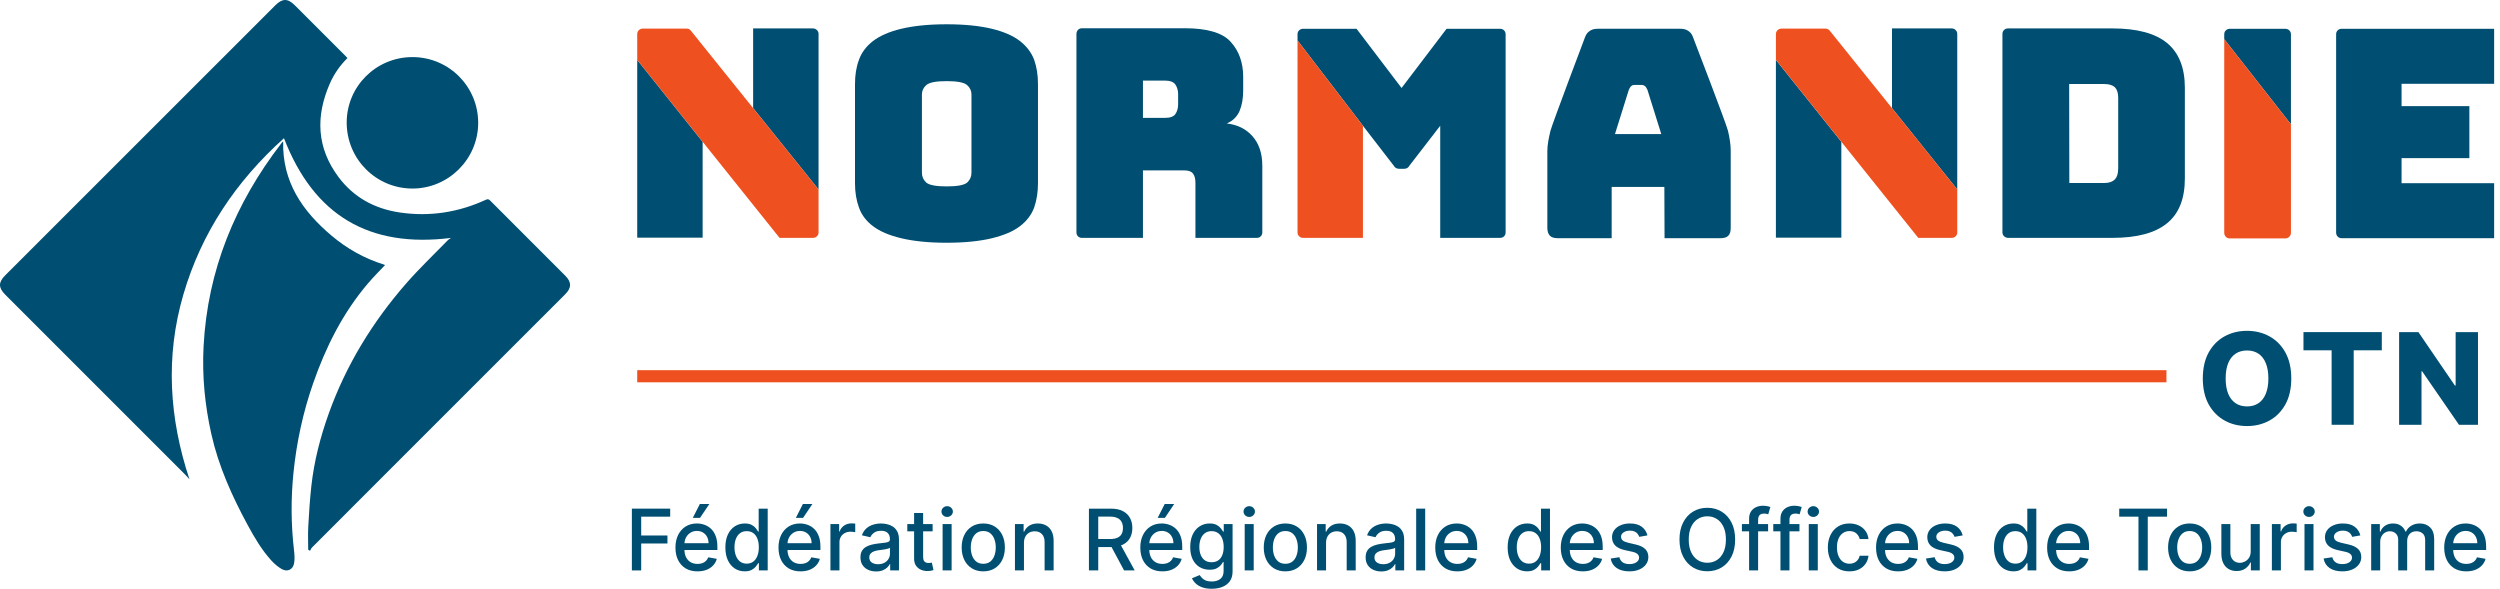 <?xml version="1.0" encoding="UTF-8"?>
<svg xmlns="http://www.w3.org/2000/svg" width="276" height="65" viewBox="0 0 276 65" fill="none">
  <path d="M49.8 26.265C40.744 27.402 34.643 23.781 31.35 15.258C26.05 20.017 22.238 25.691 20.244 32.517C18.242 39.369 18.677 46.16 20.916 52.914C20.755 52.736 20.601 52.552 20.432 52.384C13.815 45.764 7.196 39.147 0.578 32.529C-0.191 31.761 -0.192 31.165 0.573 30.399C10.511 20.465 20.447 10.53 30.384 0.596C31.174 -0.193 31.763 -0.199 32.545 0.581C34.422 2.456 36.298 4.332 38.174 6.209C38.233 6.268 38.286 6.332 38.358 6.412C37.528 7.231 36.877 8.169 36.414 9.225C34.828 12.845 34.956 16.322 37.381 19.559C39.064 21.805 41.373 23.047 44.117 23.455C47.43 23.948 50.618 23.449 53.658 22.046C53.896 21.936 53.999 22.026 54.143 22.17C56.059 24.092 57.978 26.011 59.897 27.929C60.733 28.765 61.568 29.601 62.404 30.436C63.117 31.149 63.116 31.77 62.395 32.491C55.981 38.904 49.566 45.316 43.152 51.73C40.252 54.629 37.352 57.528 34.456 60.432C34.358 60.531 34.306 60.677 34.232 60.8L34.025 60.696C34.025 59.834 33.986 58.97 34.034 58.11C34.116 56.621 34.21 55.129 34.374 53.646C34.678 50.909 35.362 48.255 36.29 45.664C38.212 40.298 41.14 35.522 44.881 31.248C46.325 29.6 47.919 28.084 49.449 26.511C49.547 26.411 49.682 26.346 49.8 26.265V26.265Z" fill="#004F72"></path>
  <path d="M31.261 15.62C31.154 20.073 33.388 23.303 36.6 26.013C38.311 27.456 40.235 28.542 42.384 29.206C42.43 29.22 42.471 29.247 42.507 29.264C41.881 29.932 41.23 30.576 40.638 31.27C37.856 34.535 35.967 38.298 34.568 42.324C33.457 45.521 32.744 48.81 32.401 52.175C32.108 55.039 32.127 57.903 32.461 60.766C32.516 61.238 32.551 61.735 32.466 62.197C32.336 62.901 31.709 63.178 31.088 62.816C30.68 62.577 30.3 62.256 29.98 61.906C28.898 60.723 28.092 59.347 27.334 57.947C25.61 54.76 24.129 51.476 23.331 47.917C22.615 44.724 22.303 41.501 22.476 38.228C22.916 29.841 25.96 22.453 31.043 15.845C31.087 15.787 31.133 15.732 31.18 15.677C31.195 15.659 31.218 15.65 31.26 15.621L31.261 15.62Z" fill="#004F72"></path>
  <path d="M45.542 6.303C49.565 6.308 52.8 9.555 52.792 13.581C52.784 17.565 49.506 20.826 45.52 20.816C41.504 20.805 38.271 17.55 38.275 13.523C38.279 9.526 41.527 6.299 45.541 6.303H45.542Z" fill="#004F72"></path>
  <path d="M69.759 62.975V56.154H73.989V57.04H70.788V59.118H73.686V60.001H70.788V62.975H69.759Z" fill="#004F72"></path>
  <path d="M77.004 63.078C76.5 63.078 76.066 62.971 75.702 62.755C75.34 62.538 75.06 62.232 74.862 61.839C74.667 61.444 74.569 60.981 74.569 60.45C74.569 59.926 74.667 59.465 74.862 59.065C75.06 58.665 75.335 58.353 75.688 58.129C76.043 57.905 76.459 57.792 76.934 57.792C77.223 57.792 77.502 57.84 77.773 57.936C78.044 58.031 78.287 58.181 78.503 58.385C78.718 58.59 78.888 58.855 79.012 59.181C79.137 59.506 79.199 59.9 79.199 60.364V60.717H75.132V59.971H78.223C78.223 59.709 78.17 59.477 78.063 59.275C77.957 59.07 77.807 58.909 77.613 58.792C77.422 58.674 77.198 58.615 76.941 58.615C76.661 58.615 76.417 58.684 76.208 58.822C76.001 58.957 75.841 59.135 75.728 59.355C75.617 59.572 75.562 59.809 75.562 60.064V60.647C75.562 60.989 75.622 61.28 75.742 61.52C75.864 61.759 76.034 61.943 76.251 62.069C76.469 62.194 76.723 62.256 77.014 62.256C77.203 62.256 77.375 62.229 77.53 62.176C77.686 62.12 77.82 62.038 77.933 61.929C78.046 61.82 78.133 61.686 78.193 61.526L79.135 61.696C79.06 61.974 78.925 62.217 78.729 62.425C78.536 62.632 78.293 62.793 78 62.908C77.709 63.022 77.377 63.078 77.004 63.078ZM76.484 57.176L77.264 55.641H78.313L77.28 57.176H76.484Z" fill="#004F72"></path>
  <path d="M82.219 63.075C81.806 63.075 81.437 62.969 81.113 62.759C80.791 62.545 80.538 62.242 80.354 61.849C80.172 61.454 80.081 60.98 80.081 60.427C80.081 59.874 80.173 59.401 80.357 59.008C80.544 58.615 80.799 58.314 81.123 58.106C81.447 57.897 81.815 57.792 82.226 57.792C82.543 57.792 82.799 57.846 82.992 57.952C83.187 58.057 83.338 58.179 83.445 58.319C83.553 58.459 83.638 58.582 83.698 58.688H83.758V56.154H84.754V62.975H83.781V62.179H83.698C83.638 62.288 83.551 62.412 83.438 62.552C83.327 62.692 83.174 62.814 82.978 62.918C82.783 63.023 82.53 63.075 82.219 63.075ZM82.439 62.226C82.725 62.226 82.967 62.15 83.165 61.999C83.365 61.846 83.516 61.634 83.618 61.363C83.722 61.092 83.774 60.777 83.774 60.417C83.774 60.062 83.723 59.751 83.621 59.484C83.519 59.218 83.369 59.01 83.171 58.862C82.974 58.713 82.73 58.639 82.439 58.639C82.139 58.639 81.889 58.716 81.689 58.872C81.49 59.027 81.338 59.239 81.236 59.508C81.136 59.776 81.087 60.08 81.087 60.417C81.087 60.759 81.138 61.067 81.24 61.34C81.342 61.613 81.493 61.829 81.693 61.989C81.895 62.147 82.143 62.226 82.439 62.226Z" fill="#004F72"></path>
  <path d="M88.38 63.078C87.876 63.078 87.442 62.971 87.078 62.755C86.716 62.538 86.436 62.232 86.238 61.839C86.043 61.444 85.945 60.981 85.945 60.45C85.945 59.926 86.043 59.465 86.238 59.065C86.436 58.665 86.711 58.353 87.064 58.129C87.419 57.905 87.835 57.792 88.31 57.792C88.599 57.792 88.878 57.84 89.149 57.936C89.42 58.031 89.663 58.181 89.879 58.385C90.094 58.59 90.264 58.855 90.388 59.181C90.513 59.506 90.575 59.9 90.575 60.364V60.717H86.508V59.971H89.599C89.599 59.709 89.546 59.477 89.439 59.275C89.332 59.07 89.183 58.909 88.989 58.792C88.799 58.674 88.574 58.615 88.317 58.615C88.037 58.615 87.793 58.684 87.584 58.822C87.377 58.957 87.218 59.135 87.104 59.355C86.993 59.572 86.938 59.809 86.938 60.064V60.647C86.938 60.989 86.998 61.28 87.118 61.52C87.24 61.759 87.41 61.943 87.627 62.069C87.845 62.194 88.099 62.256 88.39 62.256C88.579 62.256 88.751 62.229 88.906 62.176C89.062 62.12 89.196 62.038 89.309 61.929C89.422 61.82 89.509 61.686 89.569 61.526L90.511 61.696C90.436 61.974 90.301 62.217 90.105 62.425C89.912 62.632 89.669 62.793 89.376 62.908C89.085 63.022 88.753 63.078 88.38 63.078ZM87.86 57.176L88.64 55.641H89.689L88.656 57.176H87.86Z" fill="#004F72"></path>
  <path d="M91.68 62.975V57.859H92.642V58.672H92.696C92.789 58.397 92.953 58.18 93.189 58.022C93.426 57.862 93.695 57.782 93.995 57.782C94.057 57.782 94.13 57.785 94.215 57.789C94.301 57.794 94.369 57.799 94.418 57.806V58.758C94.378 58.747 94.307 58.735 94.204 58.722C94.102 58.706 94 58.699 93.898 58.699C93.663 58.699 93.453 58.748 93.269 58.848C93.087 58.946 92.942 59.083 92.835 59.258C92.729 59.431 92.676 59.629 92.676 59.851V62.975H91.68Z" fill="#004F72"></path>
  <path d="M96.722 63.088C96.398 63.088 96.105 63.028 95.843 62.908C95.581 62.786 95.374 62.61 95.22 62.379C95.069 62.148 94.994 61.865 94.994 61.529C94.994 61.241 95.049 61.003 95.16 60.817C95.271 60.63 95.421 60.483 95.61 60.374C95.799 60.265 96.01 60.183 96.243 60.127C96.476 60.072 96.714 60.03 96.956 60.001C97.262 59.965 97.511 59.936 97.702 59.914C97.893 59.89 98.031 59.851 98.118 59.798C98.205 59.744 98.248 59.658 98.248 59.538V59.514C98.248 59.224 98.166 58.998 98.001 58.838C97.839 58.678 97.597 58.599 97.275 58.599C96.94 58.599 96.676 58.673 96.483 58.822C96.292 58.968 96.16 59.131 96.086 59.311L95.15 59.098C95.261 58.787 95.424 58.536 95.637 58.345C95.852 58.152 96.1 58.012 96.379 57.926C96.659 57.837 96.953 57.792 97.262 57.792C97.466 57.792 97.683 57.817 97.912 57.866C98.142 57.912 98.358 57.999 98.558 58.126C98.76 58.252 98.925 58.433 99.054 58.669C99.183 58.902 99.247 59.205 99.247 59.578V62.975H98.275V62.276H98.235C98.17 62.404 98.074 62.531 97.945 62.655C97.816 62.78 97.651 62.883 97.449 62.965C97.246 63.047 97.004 63.088 96.722 63.088ZM96.939 62.289C97.214 62.289 97.45 62.234 97.645 62.126C97.843 62.017 97.993 61.875 98.095 61.699C98.199 61.522 98.251 61.332 98.251 61.13V60.47C98.216 60.506 98.147 60.539 98.045 60.57C97.945 60.599 97.831 60.625 97.702 60.647C97.573 60.667 97.448 60.686 97.325 60.703C97.203 60.719 97.101 60.732 97.019 60.743C96.826 60.768 96.649 60.809 96.489 60.867C96.332 60.925 96.205 61.008 96.11 61.117C96.016 61.223 95.97 61.365 95.97 61.543C95.97 61.789 96.061 61.976 96.243 62.102C96.425 62.227 96.657 62.289 96.939 62.289Z" fill="#004F72"></path>
  <path d="M102.962 57.859V58.658H100.167V57.859H102.962ZM100.917 56.633H101.913V61.473C101.913 61.666 101.941 61.812 101.999 61.909C102.057 62.005 102.131 62.07 102.222 62.106C102.316 62.139 102.417 62.156 102.525 62.156C102.605 62.156 102.675 62.15 102.735 62.139C102.795 62.128 102.842 62.119 102.875 62.112L103.055 62.935C102.997 62.957 102.915 62.98 102.808 63.002C102.702 63.026 102.569 63.039 102.409 63.042C102.147 63.046 101.903 62.999 101.676 62.902C101.45 62.804 101.266 62.653 101.126 62.449C100.987 62.245 100.917 61.988 100.917 61.679V56.633Z" fill="#004F72"></path>
  <path d="M104.063 62.975V57.859H105.059V62.975H104.063ZM104.566 57.07C104.393 57.07 104.244 57.012 104.12 56.897C103.998 56.779 103.937 56.639 103.937 56.477C103.937 56.313 103.998 56.173 104.12 56.057C104.244 55.94 104.393 55.881 104.566 55.881C104.739 55.881 104.887 55.94 105.009 56.057C105.134 56.173 105.196 56.313 105.196 56.477C105.196 56.639 105.134 56.779 105.009 56.897C104.887 57.012 104.739 57.07 104.566 57.07Z" fill="#004F72"></path>
  <path d="M108.554 63.078C108.074 63.078 107.656 62.968 107.298 62.749C106.941 62.529 106.663 62.221 106.466 61.826C106.268 61.431 106.169 60.969 106.169 60.44C106.169 59.91 106.268 59.446 106.466 59.048C106.663 58.651 106.941 58.342 107.298 58.122C107.656 57.902 108.074 57.792 108.554 57.792C109.034 57.792 109.452 57.902 109.81 58.122C110.167 58.342 110.445 58.651 110.642 59.048C110.84 59.446 110.939 59.91 110.939 60.44C110.939 60.969 110.84 61.431 110.642 61.826C110.445 62.221 110.167 62.529 109.81 62.749C109.452 62.968 109.034 63.078 108.554 63.078ZM108.557 62.242C108.868 62.242 109.126 62.16 109.33 61.996C109.534 61.831 109.685 61.613 109.783 61.34C109.883 61.067 109.933 60.766 109.933 60.437C109.933 60.111 109.883 59.811 109.783 59.538C109.685 59.263 109.534 59.041 109.33 58.875C109.126 58.708 108.868 58.625 108.557 58.625C108.244 58.625 107.984 58.708 107.778 58.875C107.574 59.041 107.422 59.263 107.322 59.538C107.224 59.811 107.175 60.111 107.175 60.437C107.175 60.766 107.224 61.067 107.322 61.34C107.422 61.613 107.574 61.831 107.778 61.996C107.984 62.16 108.244 62.242 108.557 62.242Z" fill="#004F72"></path>
  <path d="M113.046 59.938V62.975H112.05V57.859H113.006V58.692H113.07C113.187 58.421 113.372 58.203 113.622 58.039C113.876 57.875 114.194 57.792 114.578 57.792C114.927 57.792 115.232 57.866 115.494 58.012C115.756 58.157 115.959 58.372 116.104 58.658C116.248 58.945 116.32 59.299 116.32 59.721V62.975H115.324V59.841C115.324 59.47 115.228 59.18 115.035 58.972C114.841 58.761 114.576 58.655 114.239 58.655C114.008 58.655 113.802 58.705 113.622 58.805C113.445 58.905 113.304 59.051 113.199 59.245C113.097 59.436 113.046 59.667 113.046 59.938Z" fill="#004F72"></path>
  <path d="M120.218 62.975V56.154H122.649C123.178 56.154 123.616 56.245 123.965 56.427C124.316 56.609 124.578 56.861 124.751 57.183C124.924 57.503 125.011 57.872 125.011 58.292C125.011 58.71 124.923 59.077 124.748 59.395C124.575 59.71 124.313 59.955 123.962 60.131C123.613 60.306 123.175 60.394 122.646 60.394H120.804V59.508H122.553C122.886 59.508 123.157 59.46 123.366 59.365C123.577 59.269 123.731 59.13 123.829 58.948C123.926 58.766 123.975 58.547 123.975 58.292C123.975 58.035 123.925 57.811 123.825 57.623C123.728 57.434 123.573 57.29 123.362 57.19C123.154 57.087 122.879 57.036 122.54 57.036H121.247V62.975H120.218ZM123.585 59.898L125.271 62.975H124.098L122.446 59.898H123.585Z" fill="#004F72"></path>
  <path d="M128.324 63.078C127.82 63.078 127.386 62.971 127.022 62.755C126.66 62.538 126.38 62.232 126.183 61.839C125.987 61.444 125.889 60.981 125.889 60.45C125.889 59.926 125.987 59.465 126.183 59.065C126.38 58.665 126.655 58.353 127.009 58.129C127.364 57.905 127.779 57.792 128.254 57.792C128.543 57.792 128.823 57.84 129.094 57.936C129.364 58.031 129.608 58.181 129.823 58.385C130.038 58.59 130.208 58.855 130.333 59.181C130.457 59.506 130.519 59.9 130.519 60.364V60.717H126.452V59.971H129.543C129.543 59.709 129.49 59.477 129.383 59.275C129.277 59.07 129.127 58.909 128.934 58.792C128.743 58.674 128.518 58.615 128.261 58.615C127.981 58.615 127.737 58.684 127.528 58.822C127.322 58.957 127.162 59.135 127.048 59.355C126.937 59.572 126.882 59.809 126.882 60.064V60.647C126.882 60.989 126.942 61.28 127.062 61.52C127.184 61.759 127.354 61.943 127.571 62.069C127.789 62.194 128.043 62.256 128.334 62.256C128.523 62.256 128.695 62.229 128.85 62.176C129.006 62.12 129.14 62.038 129.253 61.929C129.367 61.82 129.453 61.686 129.513 61.526L130.456 61.696C130.38 61.974 130.245 62.217 130.049 62.425C129.856 62.632 129.613 62.793 129.32 62.908C129.029 63.022 128.697 63.078 128.324 63.078ZM127.805 57.176L128.584 55.641H129.633L128.601 57.176H127.805Z" fill="#004F72"></path>
  <path d="M133.769 65C133.363 65 133.013 64.947 132.72 64.84C132.429 64.734 132.191 64.593 132.007 64.417C131.823 64.242 131.685 64.05 131.594 63.841L132.45 63.488C132.51 63.586 132.59 63.689 132.69 63.798C132.792 63.909 132.93 64.003 133.103 64.081C133.278 64.159 133.504 64.197 133.779 64.197C134.156 64.197 134.468 64.105 134.715 63.921C134.961 63.739 135.085 63.448 135.085 63.048V62.042H135.021C134.961 62.151 134.875 62.272 134.762 62.406C134.651 62.539 134.497 62.654 134.302 62.752C134.107 62.85 133.852 62.898 133.539 62.898C133.135 62.898 132.771 62.804 132.447 62.615C132.125 62.424 131.869 62.144 131.681 61.773C131.494 61.4 131.401 60.941 131.401 60.397C131.401 59.853 131.493 59.387 131.677 58.998C131.864 58.61 132.119 58.312 132.443 58.106C132.768 57.897 133.135 57.792 133.546 57.792C133.863 57.792 134.12 57.846 134.315 57.952C134.511 58.057 134.663 58.179 134.772 58.319C134.883 58.459 134.968 58.582 135.028 58.688H135.101V57.859H136.077V63.088C136.077 63.528 135.975 63.889 135.771 64.171C135.566 64.453 135.29 64.662 134.941 64.797C134.595 64.932 134.204 65 133.769 65ZM133.759 62.072C134.045 62.072 134.287 62.006 134.485 61.873C134.685 61.737 134.836 61.544 134.938 61.293C135.042 61.04 135.095 60.737 135.095 60.384C135.095 60.04 135.044 59.736 134.941 59.474C134.839 59.212 134.689 59.008 134.492 58.862C134.294 58.713 134.05 58.639 133.759 58.639C133.459 58.639 133.209 58.716 133.01 58.872C132.81 59.025 132.659 59.234 132.557 59.498C132.457 59.762 132.407 60.057 132.407 60.384C132.407 60.719 132.458 61.013 132.56 61.266C132.662 61.52 132.813 61.717 133.013 61.859C133.215 62.001 133.464 62.072 133.759 62.072Z" fill="#004F72"></path>
  <path d="M137.413 62.975V57.859H138.409V62.975H137.413ZM137.916 57.07C137.743 57.07 137.594 57.012 137.469 56.897C137.347 56.779 137.286 56.639 137.286 56.477C137.286 56.313 137.347 56.173 137.469 56.057C137.594 55.94 137.743 55.881 137.916 55.881C138.089 55.881 138.237 55.94 138.359 56.057C138.483 56.173 138.545 56.313 138.545 56.477C138.545 56.639 138.483 56.779 138.359 56.897C138.237 57.012 138.089 57.07 137.916 57.07Z" fill="#004F72"></path>
  <path d="M141.903 63.078C141.424 63.078 141.005 62.968 140.648 62.749C140.29 62.529 140.013 62.221 139.815 61.826C139.617 61.431 139.519 60.969 139.519 60.44C139.519 59.91 139.617 59.446 139.815 59.048C140.013 58.651 140.29 58.342 140.648 58.122C141.005 57.902 141.424 57.792 141.903 57.792C142.383 57.792 142.802 57.902 143.159 58.122C143.517 58.342 143.794 58.651 143.992 59.048C144.189 59.446 144.288 59.91 144.288 60.44C144.288 60.969 144.189 61.431 143.992 61.826C143.794 62.221 143.517 62.529 143.159 62.749C142.802 62.968 142.383 63.078 141.903 63.078ZM141.907 62.242C142.218 62.242 142.475 62.16 142.679 61.996C142.884 61.831 143.035 61.613 143.132 61.34C143.232 61.067 143.282 60.766 143.282 60.437C143.282 60.111 143.232 59.811 143.132 59.538C143.035 59.263 142.884 59.041 142.679 58.875C142.475 58.708 142.218 58.625 141.907 58.625C141.594 58.625 141.334 58.708 141.127 58.875C140.923 59.041 140.771 59.263 140.671 59.538C140.573 59.811 140.525 60.111 140.525 60.437C140.525 60.766 140.573 61.067 140.671 61.34C140.771 61.613 140.923 61.831 141.127 61.996C141.334 62.16 141.594 62.242 141.907 62.242Z" fill="#004F72"></path>
  <path d="M146.396 59.938V62.975H145.4V57.859H146.356V58.692H146.419C146.537 58.421 146.721 58.203 146.972 58.039C147.225 57.875 147.544 57.792 147.928 57.792C148.276 57.792 148.582 57.866 148.844 58.012C149.106 58.157 149.309 58.372 149.453 58.658C149.598 58.945 149.67 59.299 149.67 59.721V62.975H148.674V59.841C148.674 59.47 148.577 59.18 148.384 58.972C148.191 58.761 147.926 58.655 147.588 58.655C147.357 58.655 147.152 58.705 146.972 58.805C146.794 58.905 146.653 59.051 146.549 59.245C146.447 59.436 146.396 59.667 146.396 59.938Z" fill="#004F72"></path>
  <path d="M152.494 63.088C152.17 63.088 151.877 63.028 151.615 62.908C151.353 62.786 151.145 62.61 150.992 62.379C150.841 62.148 150.766 61.865 150.766 61.529C150.766 61.241 150.821 61.003 150.932 60.817C151.043 60.63 151.193 60.483 151.382 60.374C151.571 60.265 151.781 60.183 152.015 60.127C152.248 60.072 152.485 60.03 152.727 60.001C153.034 59.965 153.282 59.936 153.473 59.914C153.664 59.89 153.803 59.851 153.89 59.798C153.976 59.744 154.02 59.658 154.02 59.538V59.514C154.02 59.224 153.938 58.998 153.773 58.838C153.611 58.678 153.369 58.599 153.047 58.599C152.712 58.599 152.448 58.673 152.254 58.822C152.063 58.968 151.931 59.131 151.858 59.311L150.922 59.098C151.033 58.787 151.195 58.536 151.408 58.345C151.624 58.152 151.871 58.012 152.151 57.926C152.431 57.837 152.725 57.792 153.034 57.792C153.238 57.792 153.455 57.817 153.683 57.866C153.914 57.912 154.13 57.999 154.329 58.126C154.531 58.252 154.697 58.433 154.826 58.669C154.954 58.902 155.019 59.205 155.019 59.578V62.975H154.046V62.276H154.006C153.942 62.404 153.845 62.531 153.717 62.655C153.588 62.78 153.422 62.883 153.22 62.965C153.018 63.047 152.776 63.088 152.494 63.088ZM152.711 62.289C152.986 62.289 153.221 62.234 153.417 62.126C153.614 62.017 153.764 61.875 153.866 61.699C153.971 61.522 154.023 61.332 154.023 61.13V60.47C153.987 60.506 153.919 60.539 153.817 60.57C153.717 60.599 153.602 60.625 153.473 60.647C153.345 60.667 153.219 60.686 153.097 60.703C152.975 60.719 152.873 60.732 152.791 60.743C152.597 60.768 152.421 60.809 152.261 60.867C152.103 60.925 151.977 61.008 151.881 61.117C151.788 61.223 151.741 61.365 151.741 61.543C151.741 61.789 151.833 61.976 152.015 62.102C152.197 62.227 152.429 62.289 152.711 62.289Z" fill="#004F72"></path>
  <path d="M157.341 56.154V62.975H156.345V56.154H157.341Z" fill="#004F72"></path>
  <path d="M160.886 63.078C160.382 63.078 159.948 62.971 159.584 62.755C159.222 62.538 158.942 62.232 158.744 61.839C158.549 61.444 158.451 60.981 158.451 60.45C158.451 59.926 158.549 59.465 158.744 59.065C158.942 58.665 159.217 58.353 159.57 58.129C159.926 57.905 160.341 57.792 160.816 57.792C161.105 57.792 161.384 57.84 161.655 57.936C161.926 58.031 162.169 58.181 162.385 58.385C162.6 58.59 162.77 58.855 162.894 59.181C163.019 59.506 163.081 59.9 163.081 60.364V60.717H159.014V59.971H162.105C162.105 59.709 162.052 59.477 161.945 59.275C161.838 59.07 161.689 58.909 161.495 58.792C161.304 58.674 161.08 58.615 160.823 58.615C160.543 58.615 160.299 58.684 160.09 58.822C159.883 58.957 159.724 59.135 159.61 59.355C159.499 59.572 159.444 59.809 159.444 60.064V60.647C159.444 60.989 159.504 61.28 159.624 61.52C159.746 61.759 159.916 61.943 160.133 62.069C160.351 62.194 160.605 62.256 160.896 62.256C161.085 62.256 161.257 62.229 161.412 62.176C161.568 62.12 161.702 62.038 161.815 61.929C161.928 61.82 162.015 61.686 162.075 61.526L163.018 61.696C162.942 61.974 162.807 62.217 162.611 62.425C162.418 62.632 162.175 62.793 161.882 62.908C161.591 63.022 161.259 63.078 160.886 63.078Z" fill="#004F72"></path>
  <path d="M168.583 63.075C168.17 63.075 167.802 62.969 167.477 62.759C167.155 62.545 166.902 62.242 166.718 61.849C166.536 61.454 166.445 60.98 166.445 60.427C166.445 59.874 166.537 59.401 166.721 59.008C166.908 58.615 167.163 58.314 167.487 58.106C167.812 57.897 168.179 57.792 168.59 57.792C168.907 57.792 169.163 57.846 169.356 57.952C169.551 58.057 169.702 58.179 169.809 58.319C169.918 58.459 170.002 58.582 170.062 58.688H170.122V56.154H171.118V62.975H170.145V62.179H170.062C170.002 62.288 169.915 62.412 169.802 62.552C169.691 62.692 169.538 62.814 169.343 62.918C169.147 63.023 168.894 63.075 168.583 63.075ZM168.803 62.226C169.089 62.226 169.331 62.15 169.529 61.999C169.729 61.846 169.88 61.634 169.982 61.363C170.086 61.092 170.139 60.777 170.139 60.417C170.139 60.062 170.088 59.751 169.985 59.484C169.883 59.218 169.733 59.01 169.536 58.862C169.338 58.713 169.094 58.639 168.803 58.639C168.503 58.639 168.253 58.716 168.054 58.872C167.854 59.027 167.703 59.239 167.601 59.508C167.501 59.776 167.451 60.08 167.451 60.417C167.451 60.759 167.502 61.067 167.604 61.34C167.706 61.613 167.857 61.829 168.057 61.989C168.259 62.147 168.508 62.226 168.803 62.226Z" fill="#004F72"></path>
  <path d="M174.744 63.078C174.24 63.078 173.806 62.971 173.442 62.755C173.08 62.538 172.8 62.232 172.602 61.839C172.407 61.444 172.309 60.981 172.309 60.45C172.309 59.926 172.407 59.465 172.602 59.065C172.8 58.665 173.075 58.353 173.428 58.129C173.784 57.905 174.199 57.792 174.674 57.792C174.963 57.792 175.243 57.84 175.514 57.936C175.784 58.031 176.028 58.181 176.243 58.385C176.458 58.59 176.628 58.855 176.753 59.181C176.877 59.506 176.939 59.9 176.939 60.364V60.717H172.872V59.971H175.963C175.963 59.709 175.91 59.477 175.803 59.275C175.697 59.07 175.547 58.909 175.354 58.792C175.163 58.674 174.938 58.615 174.681 58.615C174.401 58.615 174.157 58.684 173.948 58.822C173.742 58.957 173.582 59.135 173.468 59.355C173.357 59.572 173.302 59.809 173.302 60.064V60.647C173.302 60.989 173.362 61.28 173.482 61.52C173.604 61.759 173.774 61.943 173.991 62.069C174.209 62.194 174.463 62.256 174.754 62.256C174.943 62.256 175.115 62.229 175.27 62.176C175.426 62.12 175.56 62.038 175.673 61.929C175.787 61.82 175.873 61.686 175.933 61.526L176.876 61.696C176.8 61.974 176.665 62.217 176.469 62.425C176.276 62.632 176.033 62.793 175.74 62.908C175.449 63.022 175.117 63.078 174.744 63.078Z" fill="#004F72"></path>
  <path d="M181.878 59.108L180.975 59.268C180.937 59.153 180.877 59.043 180.795 58.938C180.715 58.834 180.606 58.748 180.469 58.682C180.331 58.615 180.159 58.582 179.953 58.582C179.671 58.582 179.435 58.645 179.246 58.772C179.058 58.896 178.963 59.057 178.963 59.255C178.963 59.426 179.027 59.563 179.153 59.668C179.28 59.772 179.484 59.858 179.766 59.924L180.579 60.111C181.049 60.219 181.4 60.387 181.631 60.614C181.862 60.84 181.978 61.134 181.978 61.496C181.978 61.803 181.889 62.076 181.711 62.316C181.536 62.553 181.29 62.74 180.975 62.875C180.662 63.011 180.299 63.078 179.886 63.078C179.313 63.078 178.846 62.956 178.484 62.712C178.122 62.465 177.9 62.116 177.818 61.663L178.78 61.516C178.84 61.767 178.963 61.957 179.15 62.086C179.336 62.212 179.579 62.276 179.879 62.276C180.206 62.276 180.467 62.208 180.662 62.072C180.857 61.935 180.955 61.767 180.955 61.569C180.955 61.41 180.895 61.275 180.775 61.166C180.658 61.058 180.477 60.975 180.232 60.92L179.366 60.73C178.889 60.621 178.536 60.448 178.307 60.211C178.081 59.973 177.967 59.672 177.967 59.308C177.967 59.006 178.052 58.742 178.221 58.515C178.389 58.289 178.622 58.112 178.92 57.986C179.218 57.857 179.558 57.792 179.943 57.792C180.495 57.792 180.931 57.912 181.248 58.152C181.566 58.39 181.776 58.708 181.878 59.108Z" fill="#004F72"></path>
  <path d="M191.56 59.564C191.56 60.293 191.427 60.919 191.16 61.443C190.894 61.965 190.529 62.367 190.065 62.649C189.603 62.928 189.078 63.068 188.489 63.068C187.898 63.068 187.371 62.928 186.907 62.649C186.445 62.367 186.081 61.964 185.815 61.44C185.548 60.916 185.415 60.291 185.415 59.564C185.415 58.836 185.548 58.211 185.815 57.689C186.081 57.165 186.445 56.763 186.907 56.483C187.371 56.202 187.898 56.06 188.489 56.06C189.078 56.06 189.603 56.202 190.065 56.483C190.529 56.763 190.894 57.165 191.16 57.689C191.427 58.211 191.56 58.836 191.56 59.564ZM190.541 59.564C190.541 59.009 190.451 58.542 190.271 58.162C190.093 57.78 189.849 57.492 189.538 57.296C189.23 57.099 188.88 57 188.489 57C188.096 57 187.745 57.099 187.437 57.296C187.128 57.492 186.884 57.78 186.704 58.162C186.526 58.542 186.437 59.009 186.437 59.564C186.437 60.12 186.526 60.588 186.704 60.97C186.884 61.35 187.128 61.638 187.437 61.836C187.745 62.031 188.096 62.129 188.489 62.129C188.88 62.129 189.23 62.031 189.538 61.836C189.849 61.638 190.093 61.35 190.271 60.97C190.451 60.588 190.541 60.12 190.541 59.564Z" fill="#004F72"></path>
  <path d="M195.198 57.859V58.658H192.307V57.859H195.198ZM193.1 62.975V57.266C193.1 56.947 193.17 56.681 193.309 56.47C193.449 56.257 193.635 56.098 193.866 55.994C194.097 55.887 194.348 55.834 194.618 55.834C194.818 55.834 194.989 55.851 195.131 55.884C195.273 55.915 195.379 55.944 195.448 55.971L195.215 56.777C195.168 56.763 195.108 56.748 195.035 56.73C194.961 56.71 194.873 56.7 194.768 56.7C194.526 56.7 194.353 56.76 194.249 56.88C194.147 57 194.095 57.173 194.095 57.4V62.975H193.1Z" fill="#004F72"></path>
  <path d="M198.66 57.859V58.658H195.769V57.859H198.66ZM196.562 62.975V57.266C196.562 56.947 196.632 56.681 196.772 56.47C196.912 56.257 197.097 56.098 197.328 55.994C197.559 55.887 197.81 55.834 198.081 55.834C198.281 55.834 198.451 55.851 198.594 55.884C198.736 55.915 198.841 55.944 198.91 55.971L198.677 56.777C198.63 56.763 198.57 56.748 198.497 56.73C198.424 56.71 198.335 56.7 198.231 56.7C197.989 56.7 197.815 56.76 197.711 56.88C197.609 57 197.558 57.173 197.558 57.4V62.975H196.562Z" fill="#004F72"></path>
  <path d="M199.688 62.975V57.859H200.684V62.975H199.688ZM200.191 57.07C200.017 57.07 199.869 57.012 199.744 56.897C199.622 56.779 199.561 56.639 199.561 56.477C199.561 56.313 199.622 56.173 199.744 56.057C199.869 55.94 200.017 55.881 200.191 55.881C200.364 55.881 200.512 55.94 200.634 56.057C200.758 56.173 200.82 56.313 200.82 56.477C200.82 56.639 200.758 56.779 200.634 56.897C200.512 57.012 200.364 57.07 200.191 57.07Z" fill="#004F72"></path>
  <path d="M204.178 63.078C203.683 63.078 203.257 62.966 202.899 62.742C202.544 62.515 202.271 62.203 202.08 61.806C201.889 61.408 201.794 60.953 201.794 60.44C201.794 59.921 201.891 59.462 202.087 59.065C202.282 58.665 202.557 58.353 202.913 58.129C203.268 57.905 203.687 57.792 204.168 57.792C204.557 57.792 204.903 57.865 205.208 58.009C205.512 58.151 205.757 58.351 205.944 58.608C206.132 58.866 206.244 59.167 206.28 59.511H205.311C205.258 59.271 205.135 59.065 204.944 58.892C204.756 58.718 204.503 58.632 204.185 58.632C203.907 58.632 203.664 58.705 203.456 58.852C203.249 58.996 203.088 59.203 202.973 59.471C202.857 59.738 202.799 60.053 202.799 60.417C202.799 60.79 202.856 61.112 202.969 61.383C203.083 61.654 203.242 61.864 203.449 62.013C203.658 62.161 203.903 62.236 204.185 62.236C204.374 62.236 204.545 62.201 204.698 62.132C204.853 62.061 204.983 61.96 205.088 61.829C205.194 61.698 205.269 61.541 205.311 61.356H206.28C206.244 61.687 206.137 61.983 205.957 62.242C205.777 62.502 205.536 62.706 205.234 62.855C204.934 63.004 204.582 63.078 204.178 63.078Z" fill="#004F72"></path>
  <path d="M209.55 63.078C209.046 63.078 208.612 62.971 208.248 62.755C207.886 62.538 207.606 62.232 207.408 61.839C207.213 61.444 207.115 60.981 207.115 60.45C207.115 59.926 207.213 59.465 207.408 59.065C207.606 58.665 207.881 58.353 208.234 58.129C208.59 57.905 209.005 57.792 209.48 57.792C209.769 57.792 210.048 57.84 210.319 57.936C210.59 58.031 210.833 58.181 211.049 58.385C211.264 58.59 211.434 58.855 211.558 59.181C211.683 59.506 211.745 59.9 211.745 60.364V60.717H207.678V59.971H210.769C210.769 59.709 210.716 59.477 210.609 59.275C210.503 59.07 210.353 58.909 210.159 58.792C209.969 58.674 209.744 58.615 209.487 58.615C209.207 58.615 208.963 58.684 208.754 58.822C208.547 58.957 208.388 59.135 208.274 59.355C208.163 59.572 208.108 59.809 208.108 60.064V60.647C208.108 60.989 208.168 61.28 208.288 61.52C208.41 61.759 208.58 61.943 208.797 62.069C209.015 62.194 209.269 62.256 209.56 62.256C209.749 62.256 209.921 62.229 210.076 62.176C210.232 62.12 210.366 62.038 210.479 61.929C210.592 61.82 210.679 61.686 210.739 61.526L211.682 61.696C211.606 61.974 211.471 62.217 211.275 62.425C211.082 62.632 210.839 62.793 210.546 62.908C210.255 63.022 209.923 63.078 209.55 63.078Z" fill="#004F72"></path>
  <path d="M216.683 59.108L215.781 59.268C215.743 59.153 215.683 59.043 215.601 58.938C215.521 58.834 215.412 58.748 215.275 58.682C215.137 58.615 214.965 58.582 214.758 58.582C214.476 58.582 214.241 58.645 214.052 58.772C213.863 58.896 213.769 59.057 213.769 59.255C213.769 59.426 213.832 59.563 213.959 59.668C214.086 59.772 214.29 59.858 214.572 59.924L215.384 60.111C215.855 60.219 216.206 60.387 216.437 60.614C216.668 60.84 216.783 61.134 216.783 61.496C216.783 61.803 216.695 62.076 216.517 62.316C216.342 62.553 216.096 62.74 215.781 62.875C215.468 63.011 215.105 63.078 214.692 63.078C214.119 63.078 213.651 62.956 213.289 62.712C212.928 62.465 212.706 62.116 212.623 61.663L213.586 61.516C213.646 61.767 213.769 61.957 213.956 62.086C214.142 62.212 214.385 62.276 214.685 62.276C215.011 62.276 215.272 62.208 215.468 62.072C215.663 61.935 215.761 61.767 215.761 61.569C215.761 61.41 215.701 61.275 215.581 61.166C215.463 61.058 215.282 60.975 215.038 60.92L214.172 60.73C213.695 60.621 213.342 60.448 213.113 60.211C212.886 59.973 212.773 59.672 212.773 59.308C212.773 59.006 212.858 58.742 213.026 58.515C213.195 58.289 213.428 58.112 213.726 57.986C214.023 57.857 214.364 57.792 214.748 57.792C215.301 57.792 215.736 57.912 216.054 58.152C216.371 58.39 216.581 58.708 216.683 59.108Z" fill="#004F72"></path>
  <path d="M222.276 63.075C221.863 63.075 221.494 62.969 221.17 62.759C220.848 62.545 220.595 62.242 220.411 61.849C220.228 61.454 220.137 60.98 220.137 60.427C220.137 59.874 220.23 59.401 220.414 59.008C220.6 58.615 220.856 58.314 221.18 58.106C221.504 57.897 221.872 57.792 222.282 57.792C222.6 57.792 222.855 57.846 223.048 57.952C223.244 58.057 223.395 58.179 223.501 58.319C223.61 58.459 223.695 58.582 223.755 58.688H223.814V56.154H224.81V62.975H223.838V62.179H223.755C223.695 62.288 223.608 62.412 223.495 62.552C223.384 62.692 223.231 62.814 223.035 62.918C222.84 63.023 222.587 63.075 222.276 63.075ZM222.496 62.226C222.782 62.226 223.024 62.15 223.222 61.999C223.421 61.846 223.572 61.634 223.675 61.363C223.779 61.092 223.831 60.777 223.831 60.417C223.831 60.062 223.78 59.751 223.678 59.484C223.576 59.218 223.426 59.01 223.228 58.862C223.031 58.713 222.786 58.639 222.496 58.639C222.196 58.639 221.946 58.716 221.746 58.872C221.546 59.027 221.395 59.239 221.293 59.508C221.193 59.776 221.143 60.08 221.143 60.417C221.143 60.759 221.194 61.067 221.296 61.34C221.399 61.613 221.55 61.829 221.749 61.989C221.952 62.147 222.2 62.226 222.496 62.226Z" fill="#004F72"></path>
  <path d="M228.437 63.078C227.933 63.078 227.499 62.971 227.134 62.755C226.772 62.538 226.493 62.232 226.295 61.839C226.1 61.444 226.002 60.981 226.002 60.45C226.002 59.926 226.1 59.465 226.295 59.065C226.493 58.665 226.768 58.353 227.121 58.129C227.476 57.905 227.892 57.792 228.367 57.792C228.655 57.792 228.935 57.84 229.206 57.936C229.477 58.031 229.72 58.181 229.935 58.385C230.151 58.59 230.321 58.855 230.445 59.181C230.569 59.506 230.632 59.9 230.632 60.364V60.717H226.565V59.971H229.656C229.656 59.709 229.602 59.477 229.496 59.275C229.389 59.07 229.239 58.909 229.046 58.792C228.855 58.674 228.631 58.615 228.373 58.615C228.094 58.615 227.849 58.684 227.641 58.822C227.434 58.957 227.274 59.135 227.161 59.355C227.05 59.572 226.994 59.809 226.994 60.064V60.647C226.994 60.989 227.054 61.28 227.174 61.52C227.296 61.759 227.466 61.943 227.684 62.069C227.902 62.194 228.156 62.256 228.447 62.256C228.635 62.256 228.807 62.229 228.963 62.176C229.118 62.12 229.253 62.038 229.366 61.929C229.479 61.82 229.566 61.686 229.626 61.526L230.568 61.696C230.493 61.974 230.357 62.217 230.162 62.425C229.969 62.632 229.726 62.793 229.433 62.908C229.142 63.022 228.81 63.078 228.437 63.078Z" fill="#004F72"></path>
  <path d="M233.962 57.04V56.154H239.241V57.04H237.113V62.975H236.087V57.04H233.962Z" fill="#004F72"></path>
  <path d="M241.741 63.078C241.262 63.078 240.843 62.968 240.485 62.749C240.128 62.529 239.85 62.221 239.653 61.826C239.455 61.431 239.356 60.969 239.356 60.44C239.356 59.91 239.455 59.446 239.653 59.048C239.85 58.651 240.128 58.342 240.485 58.122C240.843 57.902 241.262 57.792 241.741 57.792C242.221 57.792 242.639 57.902 242.997 58.122C243.354 58.342 243.632 58.651 243.83 59.048C244.027 59.446 244.126 59.91 244.126 60.44C244.126 60.969 244.027 61.431 243.83 61.826C243.632 62.221 243.354 62.529 242.997 62.749C242.639 62.968 242.221 63.078 241.741 63.078ZM241.744 62.242C242.055 62.242 242.313 62.16 242.517 61.996C242.721 61.831 242.872 61.613 242.97 61.34C243.07 61.067 243.12 60.766 243.12 60.437C243.12 60.111 243.07 59.811 242.97 59.538C242.872 59.263 242.721 59.041 242.517 58.875C242.313 58.708 242.055 58.625 241.744 58.625C241.431 58.625 241.172 58.708 240.965 58.875C240.761 59.041 240.609 59.263 240.509 59.538C240.411 59.811 240.362 60.111 240.362 60.437C240.362 60.766 240.411 61.067 240.509 61.34C240.609 61.613 240.761 61.831 240.965 61.996C241.172 62.16 241.431 62.242 241.744 62.242Z" fill="#004F72"></path>
  <path d="M248.478 60.853V57.859H249.478V62.975H248.498V62.089H248.445C248.327 62.362 248.139 62.59 247.879 62.772C247.621 62.952 247.3 63.042 246.916 63.042C246.588 63.042 246.297 62.969 246.044 62.825C245.793 62.679 245.595 62.462 245.451 62.176C245.309 61.889 245.238 61.535 245.238 61.113V57.859H246.233V60.993C246.233 61.342 246.33 61.62 246.523 61.826C246.716 62.032 246.967 62.136 247.276 62.136C247.462 62.136 247.648 62.089 247.832 61.996C248.019 61.903 248.173 61.762 248.295 61.573C248.419 61.384 248.481 61.144 248.478 60.853Z" fill="#004F72"></path>
  <path d="M250.816 62.975V57.859H251.778V58.672H251.832C251.925 58.397 252.089 58.18 252.324 58.022C252.562 57.862 252.831 57.782 253.13 57.782C253.193 57.782 253.266 57.785 253.35 57.789C253.437 57.794 253.505 57.799 253.553 57.806V58.758C253.514 58.747 253.442 58.735 253.34 58.722C253.238 58.706 253.136 58.699 253.034 58.699C252.799 58.699 252.589 58.748 252.404 58.848C252.222 58.946 252.078 59.083 251.971 59.258C251.865 59.431 251.812 59.629 251.812 59.851V62.975H250.816Z" fill="#004F72"></path>
  <path d="M254.415 62.975V57.859H255.411V62.975H254.415ZM254.918 57.07C254.745 57.07 254.596 57.012 254.472 56.897C254.35 56.779 254.289 56.639 254.289 56.477C254.289 56.313 254.35 56.173 254.472 56.057C254.596 55.94 254.745 55.881 254.918 55.881C255.091 55.881 255.239 55.94 255.361 56.057C255.486 56.173 255.548 56.313 255.548 56.477C255.548 56.639 255.486 56.779 255.361 56.897C255.239 57.012 255.091 57.07 254.918 57.07Z" fill="#004F72"></path>
  <path d="M260.585 59.108L259.682 59.268C259.644 59.153 259.584 59.043 259.502 58.938C259.422 58.834 259.313 58.748 259.176 58.682C259.038 58.615 258.866 58.582 258.659 58.582C258.377 58.582 258.142 58.645 257.953 58.772C257.765 58.896 257.67 59.057 257.67 59.255C257.67 59.426 257.734 59.563 257.86 59.668C257.987 59.772 258.191 59.858 258.473 59.924L259.286 60.111C259.756 60.219 260.107 60.387 260.338 60.614C260.569 60.84 260.685 61.134 260.685 61.496C260.685 61.803 260.596 62.076 260.418 62.316C260.243 62.553 259.997 62.74 259.682 62.875C259.369 63.011 259.006 63.078 258.593 63.078C258.02 63.078 257.553 62.956 257.191 62.712C256.829 62.465 256.607 62.116 256.524 61.663L257.487 61.516C257.547 61.767 257.67 61.957 257.857 62.086C258.043 62.212 258.286 62.276 258.586 62.276C258.913 62.276 259.173 62.208 259.369 62.072C259.564 61.935 259.662 61.767 259.662 61.569C259.662 61.41 259.602 61.275 259.482 61.166C259.364 61.058 259.183 60.975 258.939 60.92L258.073 60.73C257.596 60.621 257.243 60.448 257.014 60.211C256.788 59.973 256.674 59.672 256.674 59.308C256.674 59.006 256.759 58.742 256.927 58.515C257.096 58.289 257.329 58.112 257.627 57.986C257.924 57.857 258.265 57.792 258.649 57.792C259.202 57.792 259.638 57.912 259.955 58.152C260.273 58.39 260.482 58.708 260.585 59.108Z" fill="#004F72"></path>
  <path d="M261.779 62.975V57.859H262.735V58.692H262.799C262.905 58.41 263.08 58.19 263.322 58.032C263.564 57.872 263.853 57.792 264.191 57.792C264.533 57.792 264.819 57.872 265.05 58.032C265.283 58.192 265.455 58.412 265.566 58.692H265.62C265.742 58.419 265.936 58.201 266.203 58.039C266.469 57.875 266.787 57.792 267.155 57.792C267.619 57.792 267.998 57.938 268.291 58.229C268.586 58.52 268.734 58.958 268.734 59.544V62.975H267.738V59.638C267.738 59.291 267.644 59.04 267.455 58.885C267.266 58.73 267.041 58.652 266.779 58.652C266.455 58.652 266.203 58.752 266.023 58.952C265.843 59.149 265.753 59.404 265.753 59.714V62.975H264.76V59.574C264.76 59.297 264.674 59.074 264.501 58.905C264.327 58.736 264.102 58.652 263.825 58.652C263.636 58.652 263.461 58.702 263.302 58.802C263.144 58.899 263.016 59.036 262.919 59.211C262.823 59.387 262.775 59.59 262.775 59.821V62.975H261.779Z" fill="#004F72"></path>
  <path d="M272.274 63.078C271.77 63.078 271.336 62.971 270.971 62.755C270.609 62.538 270.33 62.232 270.132 61.839C269.937 61.444 269.839 60.981 269.839 60.45C269.839 59.926 269.937 59.465 270.132 59.065C270.33 58.665 270.605 58.353 270.958 58.129C271.313 57.905 271.729 57.792 272.204 57.792C272.492 57.792 272.772 57.84 273.043 57.936C273.314 58.031 273.557 58.181 273.773 58.385C273.988 58.59 274.158 58.855 274.282 59.181C274.406 59.506 274.469 59.9 274.469 60.364V60.717H270.402V59.971H273.493C273.493 59.709 273.439 59.477 273.333 59.275C273.226 59.07 273.076 58.909 272.883 58.792C272.692 58.674 272.468 58.615 272.21 58.615C271.931 58.615 271.686 58.684 271.478 58.822C271.271 58.957 271.111 59.135 270.998 59.355C270.887 59.572 270.831 59.809 270.831 60.064V60.647C270.831 60.989 270.891 61.28 271.011 61.52C271.133 61.759 271.303 61.943 271.521 62.069C271.739 62.194 271.993 62.256 272.284 62.256C272.472 62.256 272.645 62.229 272.8 62.176C272.955 62.12 273.09 62.038 273.203 61.929C273.316 61.82 273.403 61.686 273.463 61.526L274.405 61.696C274.33 61.974 274.194 62.217 273.999 62.425C273.806 62.632 273.563 62.793 273.27 62.908C272.979 63.022 272.647 63.078 272.274 63.078Z" fill="#004F72"></path>
  <path d="M252.957 41.78C252.957 42.906 252.741 43.86 252.308 44.643C251.875 45.426 251.289 46.02 250.549 46.427C249.813 46.833 248.987 47.036 248.071 47.036C247.152 47.036 246.324 46.831 245.588 46.422C244.852 46.012 244.267 45.417 243.834 44.638C243.405 43.855 243.19 42.903 243.19 41.78C243.19 40.654 243.405 39.7 243.834 38.917C244.267 38.135 244.852 37.54 245.588 37.134C246.324 36.728 247.152 36.524 248.071 36.524C248.987 36.524 249.813 36.728 250.549 37.134C251.289 37.54 251.875 38.135 252.308 38.917C252.741 39.7 252.957 40.654 252.957 41.78ZM250.429 41.78C250.429 41.114 250.334 40.551 250.144 40.092C249.958 39.632 249.688 39.284 249.335 39.047C248.985 38.811 248.564 38.693 248.071 38.693C247.581 38.693 247.16 38.811 246.807 39.047C246.454 39.284 246.183 39.632 245.993 40.092C245.806 40.551 245.713 41.114 245.713 41.78C245.713 42.446 245.806 43.009 245.993 43.469C246.183 43.929 246.454 44.277 246.807 44.513C247.16 44.75 247.581 44.868 248.071 44.868C248.564 44.868 248.985 44.75 249.335 44.513C249.688 44.277 249.958 43.929 250.144 43.469C250.334 43.009 250.429 42.446 250.429 41.78Z" fill="#004F72"></path>
  <path d="M254.303 38.673V36.664H262.951V38.673H259.848V46.896H257.41V38.673H254.303Z" fill="#004F72"></path>
  <path d="M273.57 36.664V46.896H271.472L267.4 40.991H267.335V46.896H264.862V36.664H266.99L271.017 42.56H271.102V36.664H273.57Z" fill="#004F72"></path>
  <path fill-rule="evenodd" clip-rule="evenodd" d="M239.176 42.207H70.349V40.867H239.176V42.207Z" fill="#EF501F"></path>
  <g clip-path="url(#clip0_2385_7677)">
    <path d="M265.133 9.255V11.718H272.618V17.461H265.133V20.222H275.353V26.3H258.511C258.168 26.3 257.908 26.023 257.908 25.684V3.772C257.908 3.434 258.171 3.177 258.511 3.177H275.353V9.255H265.133Z" fill="#004F72"></path>
    <path d="M252.92 3.772V13.726L245.556 4.328V3.772C245.556 3.632 245.596 3.513 245.677 3.415C245.797 3.275 245.958 3.177 246.159 3.177H252.296C252.438 3.177 252.559 3.217 252.679 3.296C252.821 3.415 252.92 3.574 252.92 3.772Z" fill="#004F72"></path>
    <path d="M239.237 4.745C237.929 3.672 235.918 3.137 233.201 3.137H221.672C221.329 3.137 221.069 3.415 221.069 3.732V25.666C221.069 25.983 221.35 26.261 221.693 26.261H233.201C235.918 26.261 237.929 25.724 239.237 24.652C240.544 23.6 241.208 21.952 241.208 19.706V9.692C241.208 7.467 240.544 5.817 239.237 4.745ZM233.847 18.614C233.847 19.151 233.726 19.547 233.485 19.807C233.223 20.066 232.842 20.203 232.317 20.203H228.454L228.436 9.277H232.32C232.842 9.277 233.225 9.396 233.488 9.634C233.729 9.893 233.85 10.268 233.85 10.805V18.614H233.847Z" fill="#004F72"></path>
    <path d="M216.081 3.732V20.918L208.877 11.938V3.137H215.478C215.8 3.137 216.081 3.415 216.081 3.732Z" fill="#004F72"></path>
    <path d="M203.284 15.654V26.242H196.059V6.613L203.284 15.654Z" fill="#004F72"></path>
    <path d="M190.768 14.44C190.568 13.607 186.924 4.148 186.924 4.148C186.804 3.769 186.622 3.571 186.362 3.394C186.08 3.214 185.818 3.174 185.376 3.174H176.504C176.08 3.174 175.821 3.214 175.537 3.394C175.274 3.574 175.135 3.732 174.993 4.09C174.993 4.09 171.392 13.607 171.17 14.44C170.969 15.273 170.827 16.008 170.827 16.664V25.147C170.827 25.544 170.929 25.843 171.108 26.02C171.291 26.218 171.591 26.298 172.014 26.298H177.929V20.635H183.745L183.766 26.298H189.903C190.326 26.298 190.626 26.218 190.809 26.02C190.991 25.84 191.071 25.544 191.071 25.147V16.664C191.071 16.008 190.969 15.273 190.768 14.44ZM178.293 14.8L179.823 9.911C179.903 9.713 180.005 9.573 180.104 9.493C180.184 9.414 180.305 9.374 180.447 9.374H181.251C181.371 9.374 181.492 9.414 181.593 9.493C181.695 9.573 181.776 9.713 181.875 9.911L183.404 14.8H178.293Z" fill="#004F72"></path>
    <path d="M166.222 3.772V25.666C166.222 26.004 165.96 26.261 165.619 26.261H159V13.884L155.579 18.315C155.477 18.513 155.276 18.632 155.057 18.632H154.432C154.21 18.632 153.99 18.513 153.889 18.315L150.468 13.884L143.246 4.468V3.772C143.246 3.434 143.527 3.177 143.848 3.177H149.763L154.732 9.713L159.702 3.177H165.617C165.959 3.177 166.219 3.436 166.219 3.772H166.222Z" fill="#004F72"></path>
    <path d="M138.274 15.038C137.551 14.223 136.605 13.765 135.437 13.628C136.101 13.35 136.565 12.893 136.846 12.258C137.109 11.641 137.248 10.866 137.248 9.972V8.483C137.248 6.915 136.784 5.621 135.86 4.608C134.955 3.614 133.264 3.119 130.829 3.119H119.442C119.099 3.119 118.839 3.397 118.839 3.735V25.668C118.839 26.007 119.101 26.264 119.442 26.264H126.182V18.812H130.749C131.191 18.812 131.512 18.913 131.695 19.151C131.877 19.37 131.976 19.706 131.976 20.185V26.264H138.756C139.099 26.264 139.359 26.004 139.359 25.668V18.297C139.359 16.945 138.997 15.852 138.271 15.038H138.274ZM130.066 11.501C130.066 11.938 129.964 12.295 129.763 12.594C129.562 12.871 129.201 13.012 128.617 13.012H126.182V8.898H128.617C129.201 8.898 129.562 9.057 129.763 9.335C129.964 9.634 130.066 9.991 130.066 10.409V11.501Z" fill="#004F72"></path>
    <path d="M114.169 6.594C113.867 5.801 113.344 5.105 112.6 4.529C111.855 3.952 110.81 3.494 109.5 3.177C108.193 2.86 106.521 2.68 104.51 2.68C102.498 2.68 100.829 2.86 99.5 3.177C98.171 3.494 97.145 3.952 96.382 4.529C95.637 5.105 95.115 5.801 94.834 6.594C94.531 7.388 94.392 8.282 94.392 9.277V20.243C94.392 21.217 94.534 22.111 94.834 22.925C95.115 23.719 95.637 24.415 96.382 24.973C97.145 25.549 98.171 25.986 99.5 26.303C100.829 26.62 102.498 26.8 104.51 26.8C106.521 26.8 108.19 26.62 109.5 26.303C110.808 25.986 111.855 25.549 112.6 24.973C113.344 24.417 113.867 23.721 114.169 22.925C114.451 22.111 114.593 21.217 114.593 20.243V9.277C114.593 8.282 114.451 7.388 114.169 6.594ZM107.25 19.069C107.25 19.505 107.089 19.862 106.768 20.161C106.425 20.439 105.68 20.579 104.515 20.579C103.35 20.579 102.602 20.439 102.262 20.161C101.941 19.862 101.78 19.505 101.78 19.069V10.427C101.78 10.03 101.941 9.673 102.262 9.393C102.605 9.094 103.35 8.957 104.515 8.957C105.68 8.957 106.428 9.097 106.768 9.393C107.089 9.671 107.25 10.028 107.25 10.427V19.069Z" fill="#004F72"></path>
    <path d="M90.368 3.732V20.918L83.146 11.938V3.137H89.747C90.09 3.137 90.371 3.415 90.371 3.732H90.368Z" fill="#004F72"></path>
    <path d="M77.571 15.654V26.242H70.349V6.613L77.571 15.654Z" fill="#004F72"></path>
    <path d="M252.92 13.726V25.705C252.92 26.044 252.639 26.322 252.296 26.322H246.159C245.816 26.322 245.556 26.044 245.556 25.705V4.328L252.92 13.726Z" fill="#EF501F"></path>
    <path d="M216.081 20.918V25.666C216.081 26.004 215.799 26.261 215.478 26.261H211.776L203.284 15.651L196.062 6.613V3.754C196.062 3.415 196.343 3.158 196.686 3.158H201.516C201.676 3.158 201.859 3.219 201.979 3.357L208.88 11.94L216.083 20.92L216.081 20.918Z" fill="#EF501F"></path>
    <path d="M150.468 13.884V26.261H143.848C143.527 26.261 143.246 26.002 143.246 25.666V4.468L150.468 13.884Z" fill="#EF501F"></path>
    <path d="M90.368 20.918V25.666C90.368 26.004 90.087 26.261 89.744 26.261H86.063L77.571 15.651L70.349 6.613V3.754C70.349 3.415 70.63 3.156 70.973 3.156H75.782C75.964 3.156 76.144 3.217 76.245 3.354L83.146 11.938L90.368 20.918Z" fill="#EF501F"></path>
  </g>
  <defs>
    <clipPath id="clip0_2385_7677">
      <rect width="205.004" height="24.118" fill="white" transform="translate(70.349 2.68)"></rect>
    </clipPath>
  </defs>
</svg>

